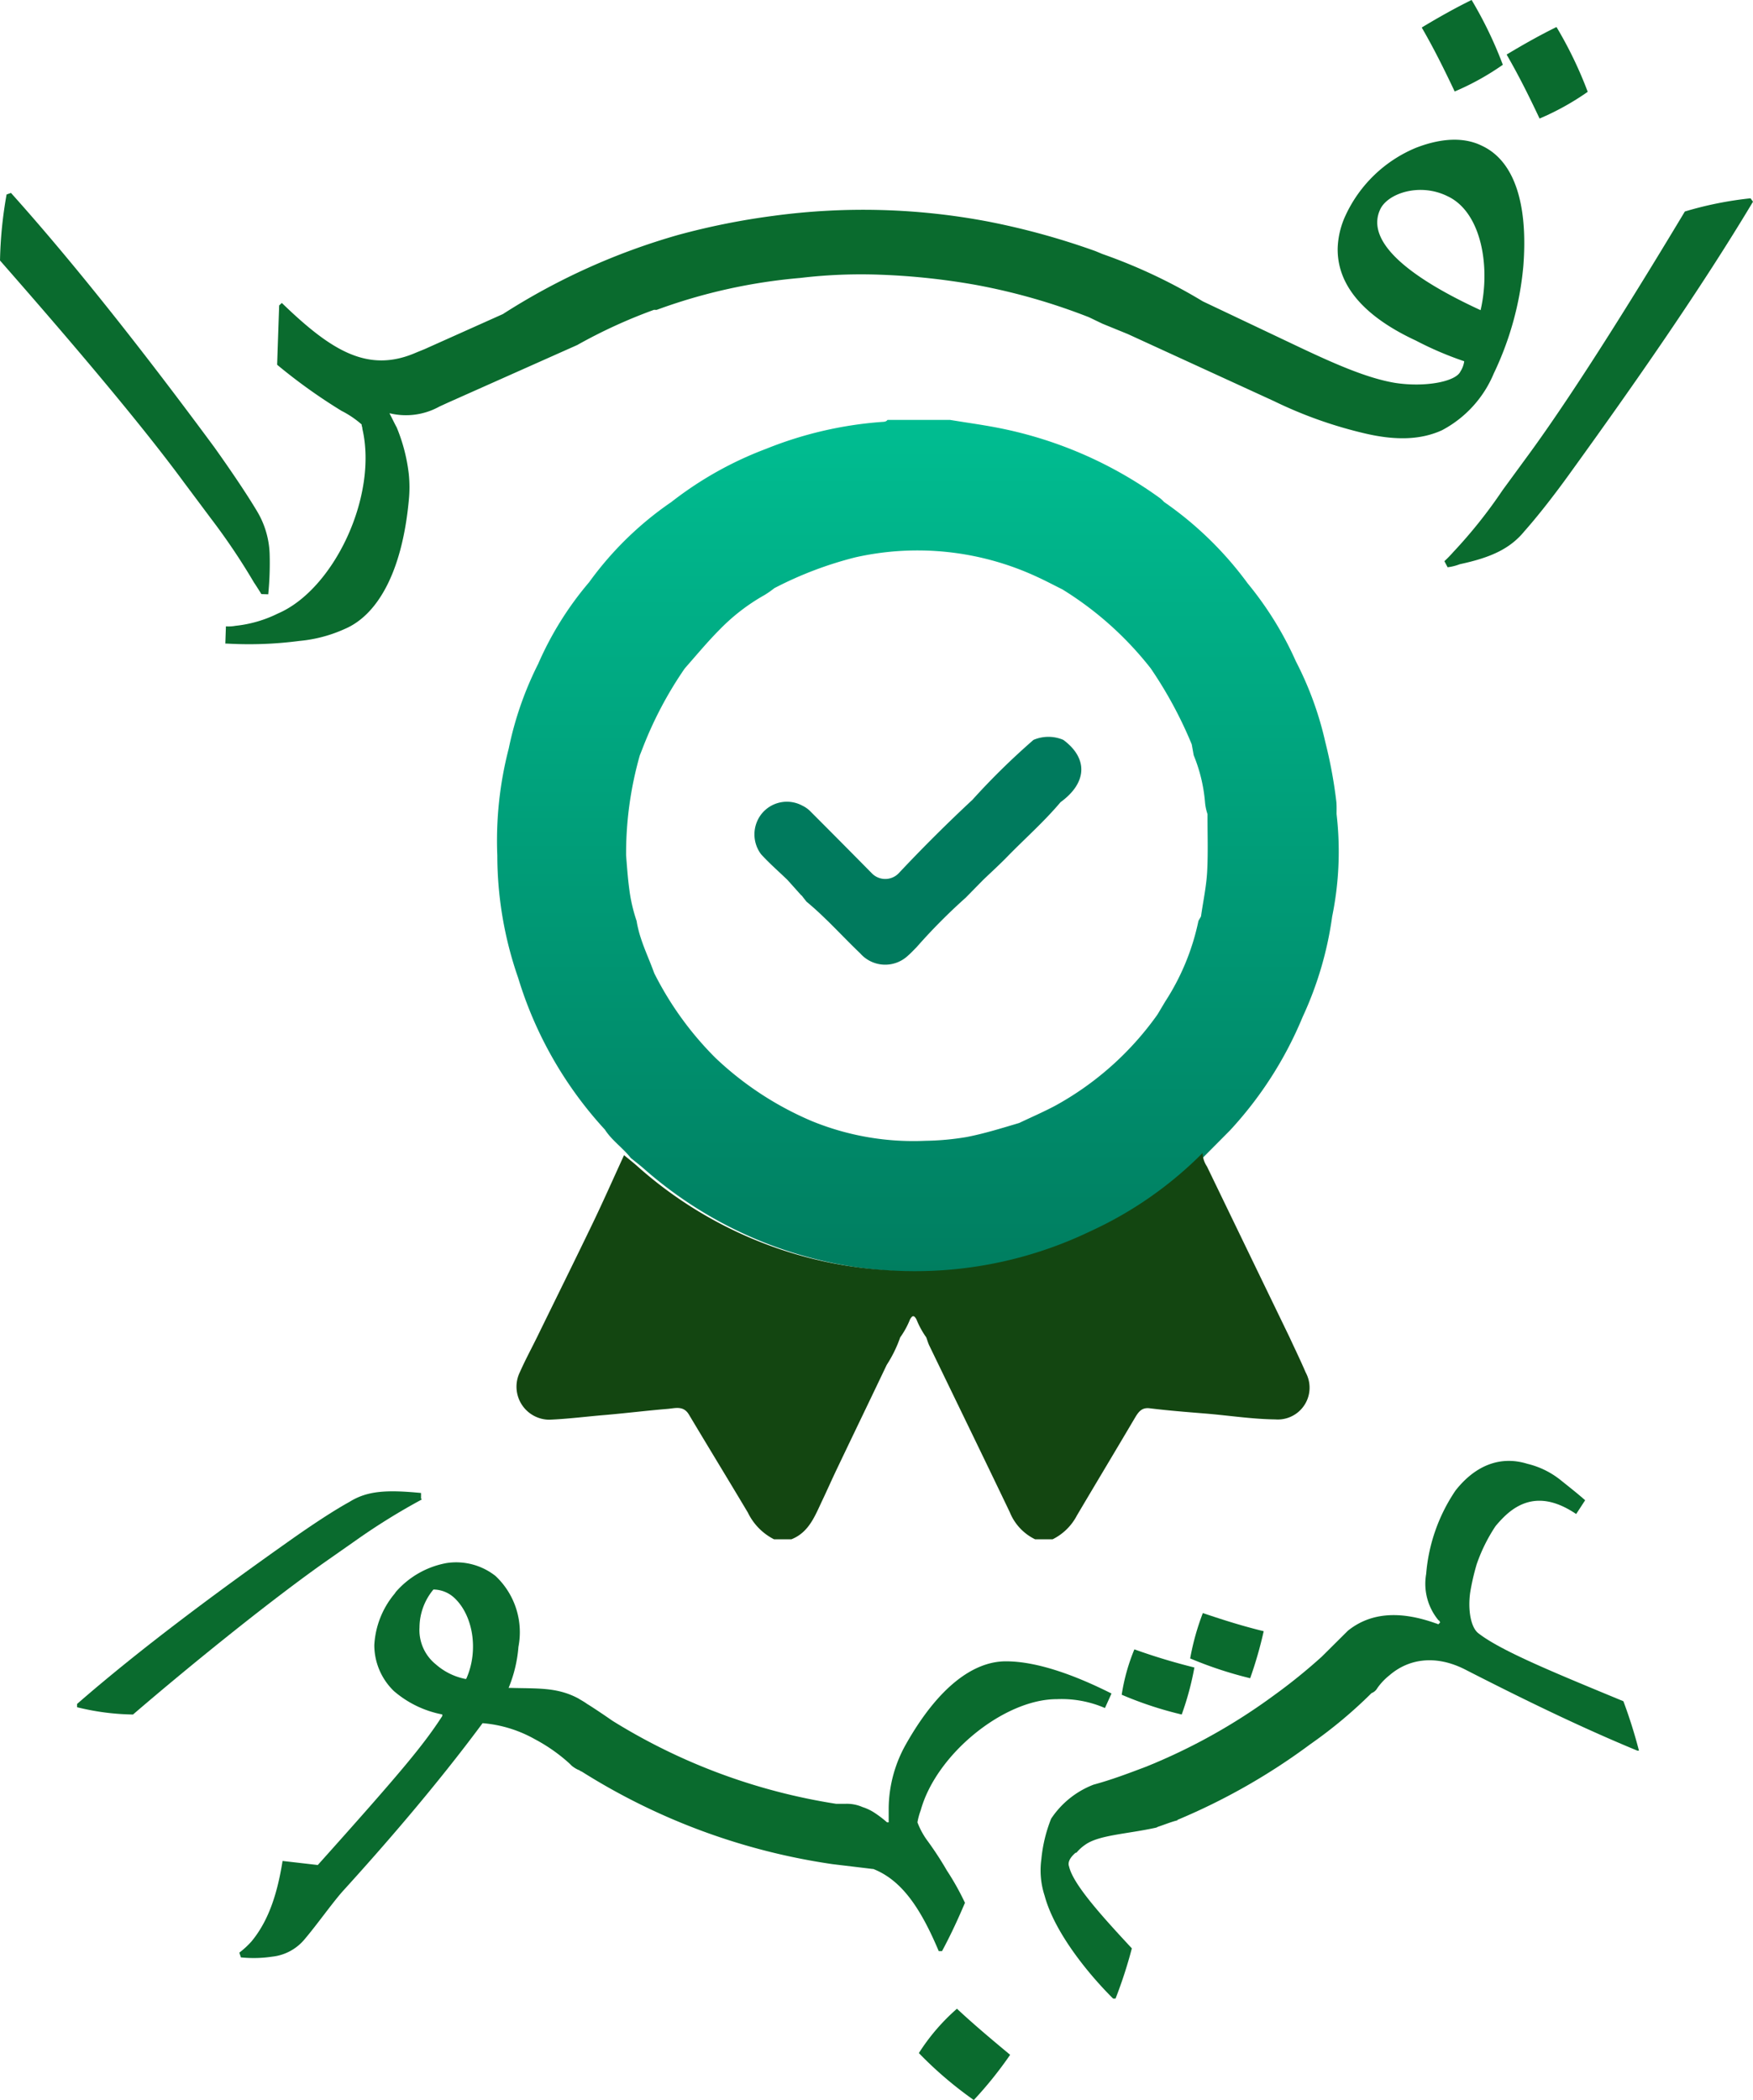 <svg xmlns="http://www.w3.org/2000/svg" xmlns:xlink="http://www.w3.org/1999/xlink" width="172.841" height="206.999" viewBox="0 0 172.841 206.999">
  <defs>
    <style>
      .cls-1 {
        fill: url(#linear-gradient);
      }

      .cls-2 {
        fill: #134611;
      }

      .cls-3 {
        fill: #007a5d;
      }

      .cls-4 {
        fill: #0a6b2e;
      }
    </style>
    <linearGradient id="linear-gradient" x1="0.5" x2="0.5" y2="1" gradientUnits="objectBoundingBox">
      <stop offset="0" stop-color="#00bd91"/>
      <stop offset="1" stop-color="#007e60"/>
    </linearGradient>
  </defs>
  <g id="Groupe_167" data-name="Groupe 167" transform="translate(-1193.111 -3113.002)">
    <g id="Groupe_137" data-name="Groupe 137" transform="translate(1167.114 3090.389)">
      <path id="Tracé_1261" data-name="Tracé 1261" class="cls-1" d="M157.779,102.857c0-.389.014-.782-.017-1.168a45.434,45.434,0,0,0-1.089-5.913,32.969,32.969,0,0,0-2.9-7.963,33.625,33.625,0,0,0-4.761-7.7,34.714,34.714,0,0,0-8.242-8.023,3.592,3.592,0,0,0-.387-.364,40.407,40.407,0,0,0-15.533-6.852c-1.712-.355-3.45-.584-5.176-.87h-6.172c-.148.2-.367.183-.577.2a37.925,37.925,0,0,0-11.411,2.657A35.407,35.407,0,0,0,92.2,72.089,33,33,0,0,0,84.085,80a32.285,32.285,0,0,0-5.026,8.052,33.462,33.462,0,0,0-2.9,8.333,36.21,36.21,0,0,0-1.129,10.56A36.787,36.787,0,0,0,77.086,119a38.645,38.645,0,0,0,8.55,14.956c.694,1.08,1.775,1.8,2.557,2.8.41.335.831.658,1.229,1A40.612,40.612,0,0,0,113.9,147.879a39.925,39.925,0,0,0,19.907-3.765,37.432,37.432,0,0,0,10.97-7.568q1.242-1.247,2.483-2.5a37.559,37.559,0,0,0,7.176-11.2,34.766,34.766,0,0,0,2.91-9.9A31.893,31.893,0,0,0,157.779,102.857Zm-12.762,5.713c-.085,1.466-.4,2.92-.606,4.381-.085.143-.167.286-.25.429a23.285,23.285,0,0,1-3.274,7.949c-.256.427-.509.856-.765,1.283a30.133,30.133,0,0,1-10.1,9c-1.155.61-2.358,1.131-3.536,1.692-1.718.51-3.424,1.045-5.187,1.386a26.733,26.733,0,0,1-4.073.37,26.432,26.432,0,0,1-11.164-1.933,31.786,31.786,0,0,1-9.539-6.254,32.172,32.172,0,0,1-6.024-8.341c-.341-.957-.759-1.887-1.109-2.844-.077-.212-.151-.426-.219-.641q-.12-.361-.213-.73l-.06-.249c-.051-.224-.1-.447-.131-.673a15.847,15.847,0,0,1-.731-3.193c-.145-1.08-.219-2.171-.307-3.262a35.265,35.265,0,0,1,1.354-9.881l.247-.624A37.776,37.776,0,0,1,93.511,88.5c1.146-1.3,2.25-2.637,3.478-3.866a19.429,19.429,0,0,1,4.4-3.376,9.62,9.62,0,0,0,.956-.67,36.612,36.612,0,0,1,8.012-3.044,27.973,27.973,0,0,1,17.913,1.939c.836.381,1.65.816,2.475,1.225A33.177,33.177,0,0,1,139.46,88.5a41.069,41.069,0,0,1,4.041,7.488c.063.355.128.713.191,1.068a15.592,15.592,0,0,1,1.112,4.581,4.881,4.881,0,0,0,.25,1.22C145.048,104.761,145.122,106.671,145.017,108.57Z"/>
      <path id="Tracé_1262" data-name="Tracé 1262" class="cls-2" d="M151.747,162.522c-2.342-.026-4.665-.4-7-.586-1.8-.146-3.606-.289-5.4-.511-.8-.1-1.121.391-1.468.975-1.889,3.2-3.807,6.389-5.7,9.59a5.423,5.423,0,0,1-2.4,2.352H128.06a5.086,5.086,0,0,1-2.5-2.673c-2.626-5.482-5.289-10.95-7.936-16.424-.123-.257-.2-.54-.3-.808a8.42,8.42,0,0,1-.966-1.771c-.232-.423-.4-.417-.636,0a8.225,8.225,0,0,1-.967,1.768,12.584,12.584,0,0,1-1.33,2.714c-1.634,3.431-3.288,6.853-4.925,10.285-.485,1.012-.935,2.039-1.417,3.052-.725,1.526-1.313,3.165-3.056,3.854h-1.714a5.762,5.762,0,0,1-2.578-2.632c-1.924-3.227-3.885-6.433-5.811-9.66-.545-.917-1.373-.619-2.113-.561-2.05.17-4.094.423-6.144.6-1.84.151-3.67.391-5.519.466a3.254,3.254,0,0,1-2.89-4.694c.513-1.162,1.118-2.282,1.68-3.42,1.832-3.749,3.687-7.49,5.5-11.251,1.066-2.217,2.061-4.473,3.088-6.71.413.341.837.671,1.239,1.024a40.716,40.716,0,0,0,24.678,10.311,39.869,39.869,0,0,0,20.066-3.837,37.713,37.713,0,0,0,11.058-7.711,2.565,2.565,0,0,0,.433,1.327q4.072,8.425,8.148,16.847c.53,1.15,1.086,2.288,1.585,3.455a3.135,3.135,0,0,1-2.987,4.63Z"/>
      <path id="Tracé_1263" data-name="Tracé 1263" class="cls-3" d="M130.561,101.685c-1.62,1.925-3.511,3.586-5.263,5.385-.762.782-1.576,1.518-2.365,2.276q-.855.869-1.711,1.743a56.978,56.978,0,0,0-4.864,4.9c-.278.277-.542.568-.84.822a3.273,3.273,0,0,1-4.7-.22c-.889-.844-1.737-1.728-2.606-2.6l-.327-.326c-.163-.165-.329-.328-.5-.484-.054-.058-.108-.109-.163-.16-.215-.211-.436-.417-.656-.619l-.029-.026c-.215-.2-.433-.388-.654-.576-.123-.108-.246-.214-.372-.317l-.393-.5a.269.269,0,0,0-.123-.122c-.453-.508-.906-1.013-1.362-1.52-.868-.839-1.788-1.635-2.6-2.53a3.26,3.26,0,0,1,.032-3.948,3.2,3.2,0,0,1,4.036-.841,2.931,2.931,0,0,1,.708.476q3.1,3.1,6.171,6.218a1.844,1.844,0,0,0,2.6,0q3.526-3.756,7.3-7.271a70.171,70.171,0,0,1,6.014-5.9,3.738,3.738,0,0,1,2.947,0C133.3,97.367,133.19,99.777,130.561,101.685Z"/>
    </g>
    <g id="Groupe_165" data-name="Groupe 165" transform="translate(1183.708 3108)">
      <path id="Tracé_1728" data-name="Tracé 1728" class="cls-4" d="M182.244,24.884c-5.121,8.561-11.711,18-17.934,26.611-1.6,2.235-3.283,4.382-4.6,5.864-1.414,1.733-3.306,2.6-6.376,3.257a4.832,4.832,0,0,1-1.2.3l-.317-.6a12.38,12.38,0,0,0,.877-.9,48.059,48.059,0,0,0,4.867-6.109l2.665-3.64c4.887-6.7,11.257-17.086,15.3-23.818a35.35,35.35,0,0,1,6.477-1.3Z"/>
      <path id="Tracé_1729" data-name="Tracé 1729" class="cls-4" d="M155.524,19.375c-1.83-.912-4.121-.737-6.523.2a13.231,13.231,0,0,0-6.916,6.632,8.258,8.258,0,0,0-.791,3.281c-.051,3.9,2.977,6.89,7.724,9.091a33.339,33.339,0,0,0,4.753,2.032,2.428,2.428,0,0,1-.373,1.005c-.458,1-3.44,1.577-6.387,1.136-2.693-.433-5.861-1.815-9.358-3.464L128,34.708a52.984,52.984,0,0,0-9.908-4.671l-.667-.278a72.378,72.378,0,0,0-10.562-2.912,65.993,65.993,0,0,0-21.222-.567,70.617,70.617,0,0,0-9.374,1.88,64.852,64.852,0,0,0-17.281,7.8l-7.737,3.464-.772.313c-4.813,2.124-8.456-.209-13.287-4.873l-.262.245c-.059,1.695-.124,3.559-.2,5.847A54.326,54.326,0,0,0,43.078,45.5a9.5,9.5,0,0,1,1.984,1.341c-.006.169.076.257.07.427C46.678,53.943,42.3,63.123,36.8,65.477a12.315,12.315,0,0,1-4.189,1.212,3.784,3.784,0,0,1-.933.052l-.059,1.695.254.009a38.031,38.031,0,0,0,7.033-.265,13.91,13.91,0,0,0,4.527-1.2c3.093-1.335,5.6-5.4,6.279-12.678a12.8,12.8,0,0,0,0-2.545,17.134,17.134,0,0,0-1.194-4.623c-.239-.432-.475-.95-.714-1.382l.084,0a6.8,6.8,0,0,0,4.847-.68l.86-.394,12.722-5.667a50.883,50.883,0,0,1,7.568-3.47l.254.009A54.413,54.413,0,0,1,88.3,32.4a50.514,50.514,0,0,1,8.05-.314,67.687,67.687,0,0,1,9.274,1A60.643,60.643,0,0,1,116.77,36.27l1.332.64,2.5,1.02,14.411,6.609a42.53,42.53,0,0,0,9.028,3.2c3.023.7,5.48.615,7.544-.332a11.188,11.188,0,0,0,5.1-5.592A30.877,30.877,0,0,0,159.6,31.224C160.054,25.386,158.855,20.933,155.524,19.375Zm-.139,16.2c-6.581-3.028-11.45-6.591-9.9-9.93.733-1.587,3.9-2.664,6.646-1.3C155.466,25.905,156.38,31.282,155.385,35.574Z"/>
      <path id="Tracé_1730" data-name="Tracé 1730" class="cls-4" d="M35.988,59.6a31.2,31.2,0,0,1-.138,3.983l-.676-.023s-.481-.78-.722-1.128a63.9,63.9,0,0,0-4.265-6.341l-2.669-3.571c-4.929-6.7-12.9-15.889-18.114-21.839a40.983,40.983,0,0,1,.649-6.51l.429-.155c6.681,7.443,13.729,16.511,20.033,25.044,1.614,2.262,3.143,4.521,4.184,6.254A8.736,8.736,0,0,1,35.988,59.6Z"/>
      <path id="Tracé_1731" data-name="Tracé 1731" class="cls-4" d="M157.578,11.387A39.777,39.777,0,0,0,154.5,5c-1.464.713-3.19,1.671-4.918,2.714,1.2,2.078,2.146,3.977,3.25,6.306A25.892,25.892,0,0,0,157.578,11.387Z"/>
      <path id="Tracé_1732" data-name="Tracé 1732" class="cls-4" d="M165.948,14.052a39.689,39.689,0,0,0-3.078-6.385c-1.464.713-3.19,1.671-4.918,2.714,1.2,2.078,2.147,3.977,3.25,6.306A25.892,25.892,0,0,0,165.948,14.052Z"/>
      <path id="Tracé_1733" data-name="Tracé 1733" class="cls-4" d="M125.917,174a28.831,28.831,0,0,0,1.25-4.634,60.8,60.8,0,0,1-5.917-1.789,19.3,19.3,0,0,0-1.25,4.472A36.029,36.029,0,0,0,125.917,174Zm6.75-3.577A40.272,40.272,0,0,0,134,165.789c-2-.488-3.833-1.057-6-1.789a24.616,24.616,0,0,0-1.25,4.472A38.841,38.841,0,0,0,132.667,170.423Z"/>
      <path id="Tracé_1734" data-name="Tracé 1734" class="cls-4" d="M112.078,188.262a14.454,14.454,0,0,1,.964-3.993,8.815,8.815,0,0,1,4.18-3.355c1.769-.479,3.457-1.118,5.145-1.757a57.587,57.587,0,0,0,12.62-7.029,55.018,55.018,0,0,0,4.743-3.833l2.572-2.556c2.09-1.678,4.9-2.077,8.682-.719.08,0,.161.08.241.08l.161-.16a.284.284,0,0,0-.161-.24,5.629,5.629,0,0,1-1.206-4.552,17.111,17.111,0,0,1,2.894-8.227c2.01-2.556,4.5-3.434,7.074-2.636a8.355,8.355,0,0,1,3.376,1.678c.8.639,1.608,1.277,2.332,1.916l-.885,1.358c-2.492-1.677-4.9-1.917-7.154.32a11.751,11.751,0,0,0-.8.878A16.434,16.434,0,0,0,155,159.189a22.815,22.815,0,0,0-.643,2.8c-.241,1.757.081,3.434.8,3.993,2.251,1.757,7.556,3.914,14.309,6.709A49.254,49.254,0,0,1,171,177.56h-.161c-5.627-2.317-11.5-5.192-16.961-7.988-2.974-1.517-5.627-1.038-7.476.56a6.034,6.034,0,0,0-1.206,1.277,1.076,1.076,0,0,1-.562.48,45.706,45.706,0,0,1-6.029,5.032,62.148,62.148,0,0,1-13.023,7.428.078.078,0,0,0-.08.079c-.643.16-1.206.4-1.929.639l-.161.08c-2.894.639-5.627.719-6.994,1.678a4.205,4.205,0,0,0-.884.8h-.08c-.563.479-.8.959-.643,1.358.4,1.757,3.215,4.872,6.189,8.067A45.264,45.264,0,0,1,119.393,202h-.241c-2.492-2.476-5.788-6.549-6.753-10.144A8.029,8.029,0,0,1,112.078,188.262Z"/>
      <path id="Tracé_1735" data-name="Tracé 1735" class="cls-4" d="M105.417,212A38.56,38.56,0,0,0,109,207.543c-1.748-1.457-3.5-2.914-5.243-4.543A20.107,20.107,0,0,0,100,207.371,37.945,37.945,0,0,0,105.417,212Z"/>
      <path id="Tracé_1736" data-name="Tracé 1736" class="cls-4" d="M33.242,197.948a12.373,12.373,0,0,0,2.988-.079,4.829,4.829,0,0,0,3.23-1.746c1.211-1.429,2.665-3.492,3.715-4.683,4.118-4.524,9.286-10.476,13.809-16.587a12.59,12.59,0,0,1,5.168,1.588,16.64,16.64,0,0,1,3.392,2.381l.242.238a3.046,3.046,0,0,0,.646.4c.081,0,.242.159.323.159a63.416,63.416,0,0,0,24.71,9.127c1.292.159,2.665.317,3.957.476H95.5c2.826,1.111,4.684,3.889,6.461,8.1h.323c.726-1.349,1.453-2.857,2.261-4.762a25.626,25.626,0,0,0-1.777-3.174,33.044,33.044,0,0,0-1.857-2.857,7.58,7.58,0,0,1-1.05-1.9,6.452,6.452,0,0,1,.323-1.19c1.534-5.556,8.237-10.952,13.4-10.952a10.791,10.791,0,0,1,4.764.873l.646-1.429c-3.472-1.746-7.268-3.175-10.417-3.175s-6.622,2.461-9.852,8.175a13.075,13.075,0,0,0-1.7,6.269v1.429h-.161a10.967,10.967,0,0,0-1.131-.873,4.87,4.87,0,0,0-1.292-.635,3.8,3.8,0,0,0-1.7-.317h-.888a58.973,58.973,0,0,1-22.045-8.175l-.808-.555s-1.292-.873-1.7-1.111c-.323-.238-.646-.4-.888-.556-2.1-1.111-3.957-.952-6.7-1.032h-.161a13.34,13.34,0,0,0,.969-4.047,7.6,7.6,0,0,0-2.261-6.984,6.256,6.256,0,0,0-4.845-1.27,8.7,8.7,0,0,0-4.926,2.778c-.081.079-.161.238-.242.317a8.618,8.618,0,0,0-1.938,5,6.31,6.31,0,0,0,1.938,4.524,10.252,10.252,0,0,0,4.764,2.3v.159c-1.857,2.857-3.957,5.4-12.274,14.682l-3.472-.4c-.485,3.016-1.292,5.794-3.069,7.937A8.514,8.514,0,0,1,33,197.472l.161.476ZM52.38,169.06a4.337,4.337,0,0,1-1.615-3.651,5.88,5.88,0,0,1,1.373-3.73,3.083,3.083,0,0,1,1.938.714c1.938,1.667,2.584,5.238,1.292,8.1h-.081A6.236,6.236,0,0,1,52.38,169.06Z"/>
      <path id="Tracé_1737" data-name="Tracé 1737" class="cls-4" d="M51,152.8a63.456,63.456,0,0,0-6.573,4.08l-3.083,2.159C35.582,163.122,27.63,169.6,22.518,174A24.174,24.174,0,0,1,17,173.28v-.32c6.329-5.519,14.119-11.278,21.5-16.477,1.947-1.36,3.9-2.64,5.356-3.44,1.785-1.12,3.733-1.2,7.06-.88v.56Z"/>
    </g>
  </g>
</svg>
